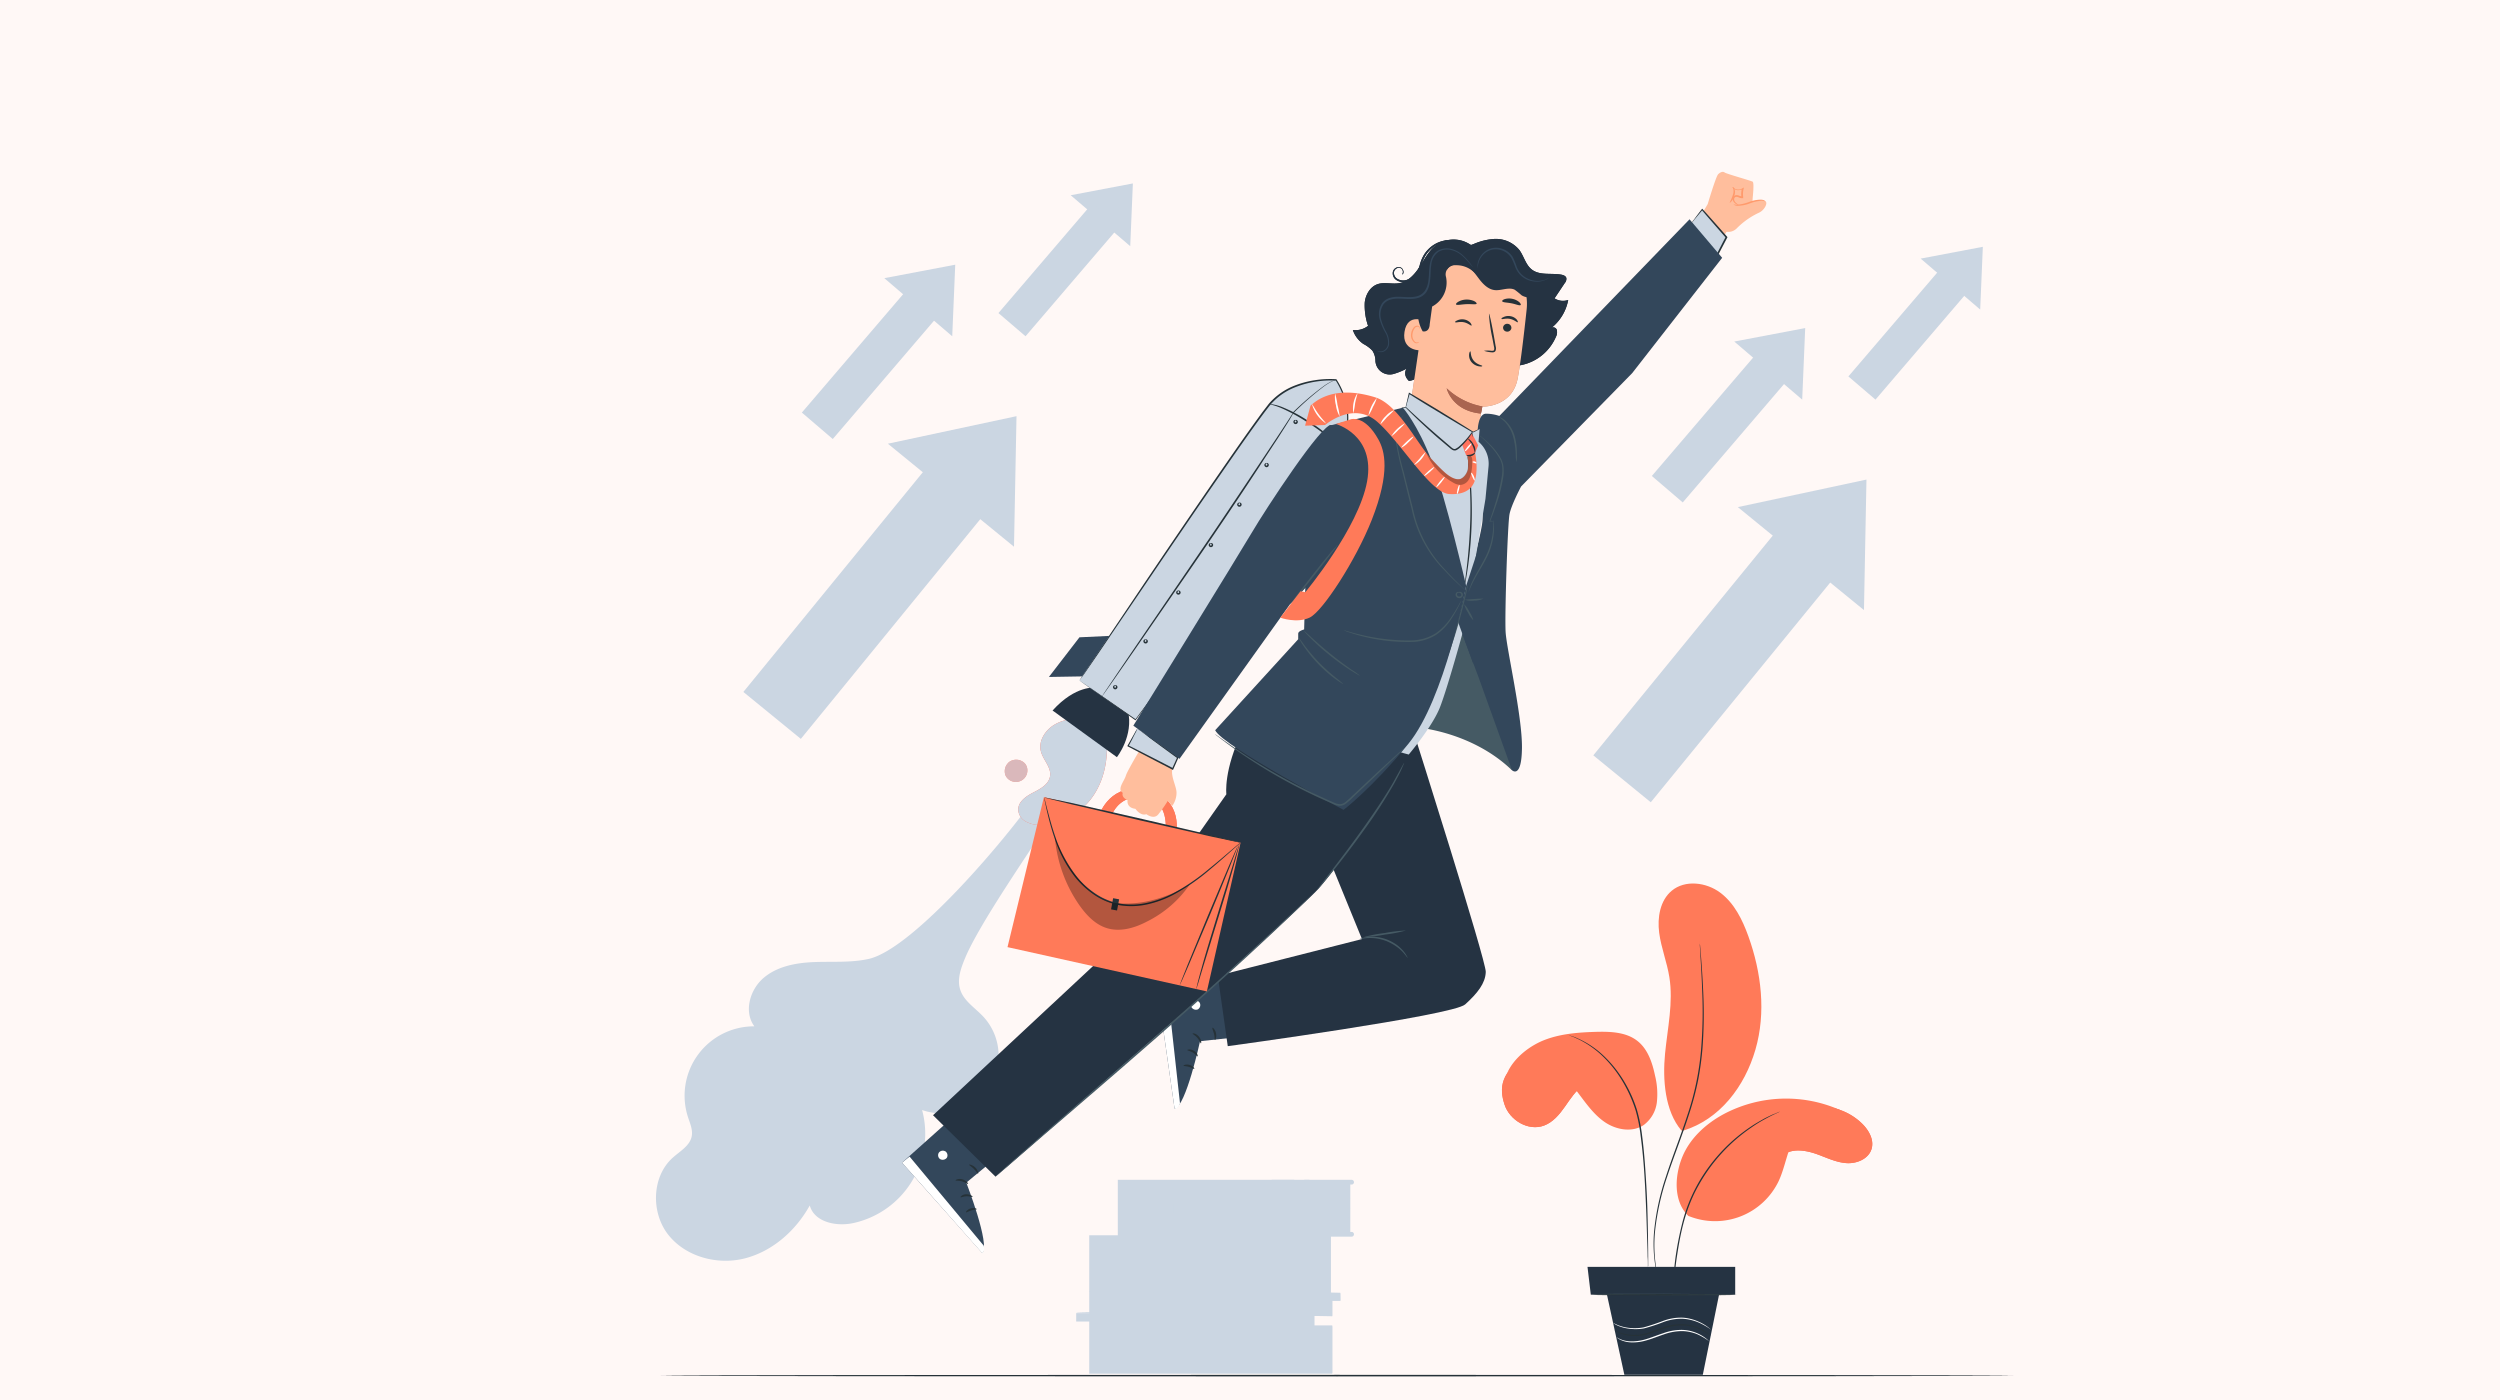 <svg id="Layer_1" data-name="Layer 1" xmlns="http://www.w3.org/2000/svg" viewBox="0 0 750 420"><defs><style>.cls-1{fill:#fff8f6;}.cls-2{fill:#cbd6e2;}.cls-3{fill:#263238;}.cls-4{fill:#ff725e;}.cls-5{fill:#ff7a59;}.cls-6{fill:#253342;}.cls-7{fill:#455a64;}.cls-8{fill:#fff;}.cls-9{fill:#33475b;}.cls-10{opacity:0.7;}.cls-11{fill:#ffbe9d;}.cls-12{fill:#ff9a6c;}.cls-13{fill:#b78876;}.cls-14{fill:#aa6550;}.cls-15{opacity:0.3;}</style></defs><g id="Layer_2" data-name="Layer 2"><rect class="cls-1" x="-9.82" y="-5.5" width="769.64" height="431"/></g><g id="freepik--background-complete--inject-2"><path class="cls-2" d="M288.07,296.91c-1-3.06.17-6.34,1.38-9.3,4.29-10.41,19.47-32.09,25.48-41.61l-4.59-6.65c-7.84,11.41-36.3,45.41-49.83,48.35-5.29,1.15-10.79.71-16.21.92s-11.11,1.24-15.23,4.76-6,10.15-2.76,14.52a20.81,20.81,0,0,0-19.92,27.22c.6,1.84,1.5,3.81,1.13,5.75-.54,2.85-3.48,4.46-5.64,6.39-6.39,5.67-6.65,16.54-1.37,23.2s14.89,9.19,23.15,7,15.12-8.35,19.27-15.82c1.38,5.07,8.12,6.43,13.25,5.24a27.43,27.43,0,0,0,20.72-32.78l-.27-1.09A17.26,17.26,0,0,0,295,305C292.53,302.35,289.15,300.31,288.07,296.91Z"/><polygon class="cls-2" points="576.2 77.58 594.85 74.04 594.06 92.87 576.2 77.58"/><rect class="cls-2" x="551.01" y="94.61" width="43.3" height="10.7" transform="translate(124.41 470.1) rotate(-49.45)"/><polygon class="cls-2" points="520.28 102.46 541.56 98.42 540.66 119.89 520.28 102.46"/><rect class="cls-2" x="491.55" y="121.89" width="49.4" height="12.21" transform="translate(83.37 437.05) rotate(-49.45)"/><polygon class="cls-2" points="521.35 152.13 559.94 143.87 559.19 183.03 521.35 152.13"/><rect class="cls-2" x="470.08" y="187.66" width="89.99" height="22.26" transform="translate(35.29 471.97) rotate(-50.76)"/><path class="cls-2" d="M326.77,370.57v23.37h-3.91v2.53h3.91V412.1h72.91V397.88h-5.39v-3.13h5.39v-4.6h2.41V388h-2.86V370.58Z"/><polygon class="cls-2" points="380.32 370.64 380.32 411.85 399.68 411.85 399.68 397.62 394.29 397.62 394.29 394.78 399.68 394.88 399.68 390.23 402.14 390.24 402.09 387.83 399.23 387.76 399.23 370.57 380.32 370.64"/><path class="cls-2" d="M381.7,396.13c0,.15-13.19.26-29.47.26s-29.47-.11-29.47-.26,13.2-.25,29.47-.25S381.7,396,381.7,396.13Z"/><path class="cls-2" d="M381.7,393.76c0,.15-13.19.26-29.47.26s-29.47-.11-29.47-.26,13.2-.25,29.47-.25S381.7,393.62,381.7,393.76Z"/><path class="cls-2" d="M385.49,387.4c0,.13-13.2.25-29.47.25s-29.47-.12-29.47-.25,13.19-.26,29.47-.26S385.49,387.23,385.49,387.4Z"/><path class="cls-2" d="M385.85,404.78c0,.15-13.19.26-29.46.26s-29.48-.11-29.48-.26,13.19-.26,29.48-.26S385.85,404.64,385.85,404.78Z"/><rect class="cls-2" x="392.37" y="354.92" width="12.72" height="15.12"/><rect class="cls-2" x="335.34" y="353.94" width="57.47" height="17.05"/><path class="cls-2" d="M405.47,355.37h-14.2v-1.43h14.2a.72.72,0,0,1,.72.72h0A.71.71,0,0,1,405.47,355.37Z"/><path class="cls-2" d="M405.47,371h-14.2v-1.43h14.2a.72.72,0,0,1,.72.72h0A.71.71,0,0,1,405.47,371Z"/><rect class="cls-2" x="381.5" y="353.94" width="6.79" height="17.05"/><rect class="cls-2" x="340.81" y="354.13" width="6.79" height="17.05"/><path class="cls-2" d="M405.09,357.42c0,.05-2.76.09-6.15.09s-6.15,0-6.15-.09,2.76-.07,6.15-.07S405.09,357.39,405.09,357.42Z"/><path class="cls-2" d="M405.09,359.69s-2.76.08-6.15.08-6.15,0-6.15-.08,2.76-.07,6.15-.07S405.09,359.66,405.09,359.69Z"/><path class="cls-2" d="M405.09,362.49s-2.76.07-6.15.07-6.15,0-6.15-.07,2.76-.08,6.15-.08S405.09,362.44,405.09,362.49Z"/><path class="cls-2" d="M405.09,365.28s-2.76.07-6.15.07-6.15,0-6.15-.07,2.76-.07,6.15-.07S405.09,365.23,405.09,365.28Z"/><path class="cls-2" d="M405.09,368.1s-2.76.07-6.15.07-6.15,0-6.15-.07,2.76-.08,6.15-.08S405.09,368,405.09,368.1Z"/><rect class="cls-2" x="351.99" y="360.95" width="25.86" height="3.07"/><polygon class="cls-2" points="321.21 58.57 339.86 55.03 339.07 73.86 321.21 58.57"/><rect class="cls-2" x="296.02" y="75.6" width="43.3" height="10.7" transform="translate(49.64 269.7) rotate(-49.45)"/><polygon class="cls-2" points="265.29 83.45 286.57 79.41 285.67 100.88 265.29 83.45"/><rect class="cls-2" x="236.56" y="102.87" width="49.4" height="12.21" transform="translate(8.6 236.64) rotate(-49.45)"/><polygon class="cls-2" points="266.36 133.11 304.95 124.85 304.2 164.02 266.36 133.11"/><rect class="cls-2" x="215.09" y="168.65" width="89.99" height="22.26" transform="translate(-43.67 267.49) rotate(-50.76)"/></g><g id="freepik--Floor--inject-2"><path class="cls-3" d="M604,412.69c0,.14-90.84.24-202.88.24s-202.9-.1-202.9-.24,90.83-.24,202.9-.24S604,412.56,604,412.69Z"/></g><g id="freepik--Plant--inject-2"><path class="cls-4" d="M530.91,352.53c.82-2.84,2.58-5.59,5.29-6.76s6.1-.52,9,.53,5.73,2.45,8.8,2.64,6.53-1.27,7.45-4.2c.87-2.75-.8-5.7-2.88-7.71a18.18,18.18,0,0,0-29.8,7.18"/><path class="cls-5" d="M530.91,352.53c.82-2.84,2.58-5.59,5.29-6.76s6.1-.52,9,.53,5.73,2.45,8.8,2.64,6.53-1.27,7.45-4.2c.87-2.75-.8-5.7-2.88-7.71a18.18,18.18,0,0,0-29.8,7.18"/><path class="cls-5" d="M506.59,364.86c-4.51-4.28-4.28-11.73-2-17.52s7.16-10.24,12.64-13.17A39.94,39.94,0,0,1,552,333a16.56,16.56,0,0,0-13.37,7.85c-2.47,4.1-3,9.08-5,13.41a21.14,21.14,0,0,1-27,10.56"/><path class="cls-5" d="M504.43,339.16c-5-5.89-5.66-15.34-4.92-23s2.52-15.41,1.3-23c-.71-4.51-2.47-8.82-3.06-13.35s.25-9.66,3.76-12.58c4-3.36,10.39-2.57,14.59.59s6.63,8.11,8.41,13.06c3.91,10.86,5.34,22.89,2.12,34s-10.73,21-21.77,24.34"/><path class="cls-3" d="M502,387.44a2.51,2.51,0,0,1,0-.67v-1.95c0-1.69.22-4.13.59-7.13a97.48,97.48,0,0,1,2-10.44,48,48,0,0,1,4.76-12.08,50.75,50.75,0,0,1,7.78-10.41,49.69,49.69,0,0,1,8.17-6.79c1.24-.85,2.44-1.51,3.48-2.11s2-1,2.76-1.39l1.79-.75a3.81,3.81,0,0,1,.64-.24,3.89,3.89,0,0,1-.61.31l-1.76.83c-.74.38-1.66.86-2.71,1.44a37.89,37.89,0,0,0-3.43,2.16,51.14,51.14,0,0,0-15.75,17.15c-4.6,8-5.84,16.45-6.75,22.36-.41,3-.62,5.42-.73,7.1l-.11,1.94C502.06,387.21,502.05,387.44,502,387.44Z"/><path class="cls-4" d="M459,315.94c-9.19,5.56-9.19,10.63-7.65,15.4s7.2,8.11,11.89,6.32c2.66-1,4.59-3.32,6.22-5.64s3.19-4.79,5.51-6.43,5.64-2.3,7.95-.65"/><path class="cls-5" d="M459,315.94c-9.19,5.56-9.19,10.63-7.65,15.4s7.2,8.11,11.89,6.32c2.66-1,4.59-3.32,6.22-5.64s3.19-4.79,5.51-6.43,5.64-2.3,7.95-.65"/><path class="cls-5" d="M452.11,322c2.42-3.34,8.37-4.3,12.14-2.64s6.52,5,9,8.27,4.87,6.77,8.27,9.06,8.19,3.12,11.59.82a10,10,0,0,0,3.95-6.83,22.92,22.92,0,0,0-.55-8c-.81-3.87-2.15-7.91-5.24-10.36-3.45-2.76-8.27-2.88-12.65-2.76-5.05.16-10.18.54-14.92,2.3s-9.58,5.51-11.59,10.17"/><path class="cls-3" d="M494.36,380.05v-.79c0-.57,0-1.33-.08-2.3,0-2-.14-4.89-.24-8.42s-.26-7.79-.51-12.48-.61-9.86-1.33-15.22a47.18,47.18,0,0,0-1.52-7.73,41,41,0,0,0-2.83-6.77,38.49,38.49,0,0,0-3.57-5.6,35.77,35.77,0,0,0-3.89-4.27,28.82,28.82,0,0,0-6.9-4.72c-.45-.2-.85-.4-1.21-.55l-.92-.35-.55-.22-.18-.09a.66.66,0,0,1,.2.06l.56.18.92.31c.37.13.76.32,1.22.53a27.32,27.32,0,0,1,7,4.59,35.7,35.7,0,0,1,4,4.28,38.19,38.19,0,0,1,3.68,5.64,39.24,39.24,0,0,1,2.87,6.82,49.19,49.19,0,0,1,1.56,7.8c.7,5.39,1,10.55,1.28,15.25s.36,8.94.43,12.5.11,6.43.11,8.42v2.89A.82.82,0,0,1,494.36,380.05Z"/><path class="cls-3" d="M497.68,384.23a27.37,27.37,0,0,1-1-4,41.52,41.52,0,0,1-.42-11.13A73.33,73.33,0,0,1,499.77,353c1.89-5.93,4.46-12.28,6.66-19.1a83.18,83.18,0,0,0,3.95-19.75,137.65,137.65,0,0,0,.29-16.5c-.15-4.69-.4-8.5-.56-11.12l-.17-3v-.78a1.31,1.31,0,0,1,0-.28v.27c0,.18,0,.46.08.79.06.72.14,1.73.25,3,.21,2.63.5,6.44.7,11.13a136.24,136.24,0,0,1-.2,16.54,90.71,90.71,0,0,1-1.3,9.7A87.05,87.05,0,0,1,506.81,334c-2.19,6.85-4.77,13.19-6.69,19.1a76.14,76.14,0,0,0-3.58,16.06,42.83,42.83,0,0,0,.3,11.08c.22,1.28.43,2.29.61,3,.07.32.14.57.18.76A1.09,1.09,0,0,1,497.68,384.23Z"/><polygon class="cls-6" points="520.56 388.4 477.24 388.4 476.25 380.06 520.56 380.06 520.56 388.4"/><polygon class="cls-6" points="481.88 387.44 487.31 412.45 510.84 412.45 515.91 387.44 481.88 387.44"/><path class="cls-7" d="M520.55,388.4c0,.11-9.52.17-21.26.14s-21.27-.15-21.27-.26,9.52-.19,21.27-.15S520.55,388.32,520.55,388.4Z"/><path class="cls-3" d="M513.12,400.74a18.1,18.1,0,0,0-3.82-2.19,13.4,13.4,0,0,0-4.64-.92,16.29,16.29,0,0,0-5.69,1.05,59,59,0,0,1-5.62,1.84,13.4,13.4,0,0,1-4.85.14,9.8,9.8,0,0,1-3.12-1,6.06,6.06,0,0,1-.76-.48c-.15-.11-.24-.19-.23-.2s.37.21,1.06.54a10.65,10.65,0,0,0,3.09.84,13.16,13.16,0,0,0,4.72-.23c1.74-.43,3.58-1.21,5.57-1.89a16.2,16.2,0,0,1,5.84-1,13.11,13.11,0,0,1,4.74,1,12.5,12.5,0,0,1,2.83,1.64c.23.18.46.38.68.58S513.13,400.73,513.12,400.74Z"/><path class="cls-8" d="M512.8,402.41a19.71,19.71,0,0,0-3.68-2.16,12.7,12.7,0,0,0-4.47-.92,16.22,16.22,0,0,0-5.52,1c-1.91.64-3.67,1.38-5.41,1.84a13.88,13.88,0,0,1-4.67.53,7.74,7.74,0,0,1-3.05-.82,5,5,0,0,1-.73-.46c-.16-.12-.23-.18-.22-.2s.35.21,1,.51a8.18,8.18,0,0,0,3,.67,14.27,14.27,0,0,0,4.55-.59c1.67-.47,3.44-1.22,5.37-1.84a15.87,15.87,0,0,1,5.66-1,12.23,12.23,0,0,1,7.31,2.67c.22.18.44.37.64.57S512.81,402.4,512.8,402.41Z"/><path class="cls-8" d="M513.55,399.08a20,20,0,0,0-3.91-2.3,14.25,14.25,0,0,0-4.76-1.15,15.42,15.42,0,0,0-5.89,1,54,54,0,0,1-5.81,1.9,15,15,0,0,1-5,0,11.41,11.41,0,0,1-3.22-1,5.35,5.35,0,0,1-.78-.49c-.17-.13-.25-.19-.24-.21s.37.23,1.09.55a12.23,12.23,0,0,0,3.2.92,14.8,14.8,0,0,0,4.88-.09q2.92-.81,5.76-1.91a15.2,15.2,0,0,1,6-1,14,14,0,0,1,4.85,1.26,13.71,13.71,0,0,1,2.89,1.74c.31.24.54.45.7.59Z"/><path class="cls-3" d="M520.94,388.43c0,.11-9.74.21-21.76.21s-21.77-.1-21.77-.21,9.74-.21,21.77-.21S520.94,388.32,520.94,388.43Z"/></g><g id="freepik--Character--inject-2"><path class="cls-4" d="M331.45,217.85l-5.76-2.76c-3.21.31-6.54.66-9.32,2.29s-4.89,4.89-4.11,8c.66,2.61,3.16,4.78,2.76,7.44-.34,2.42-2.83,3.81-5,4.92s-4.6,2.75-4.55,5.21a4.26,4.26,0,0,0,2.13,3.43,8.41,8.41,0,0,0,4,1.1c6.84.37,13.47-3.83,17-9.72S332.78,224.57,331.45,217.85Z"/><path class="cls-2" d="M331.45,217.85l-5.76-2.76c-3.21.31-6.54.66-9.32,2.29s-4.89,4.89-4.11,8c.66,2.61,3.16,4.78,2.76,7.44-.34,2.42-2.83,3.81-5,4.92s-4.6,2.75-4.55,5.21a4.26,4.26,0,0,0,2.13,3.43,8.41,8.41,0,0,0,4,1.1c6.84.37,13.47-3.83,17-9.72S332.78,224.57,331.45,217.85Z"/><path class="cls-6" d="M315.77,213.15l19.3,14s5.12-6.43,3.3-14l-9.74-6.85S322.72,205.46,315.77,213.15Z"/><path class="cls-2" d="M323.81,204.15l16.84,11.76L402.91,132s4.25-7.92-2.1-18c0,0-12.86-1.17-20,7.29S323.81,204.15,323.81,204.15Z"/><path class="cls-3" d="M323.82,204.15a5.94,5.94,0,0,1,.32-.53l1-1.53,3.9-5.87,14.53-21.63c6.17-9.14,13.56-20.05,21.91-32.16,4.19-6.05,8.58-12.42,13.35-18.92l1.84-2.4a19.7,19.7,0,0,1,7.57-5.37,27.73,27.73,0,0,1,6.12-1.66,29.49,29.49,0,0,1,6.43-.32h.11l.07.1a22.38,22.38,0,0,1,3.47,10.1,16.77,16.77,0,0,1-1.37,8.21h0L340.73,216l-.08.1-.1-.07-12.37-8.78-3.24-2.3-.82-.59-.25-.19.29.19.85.58,3.29,2.26,12.47,8.63h-.17l62.16-83.95h0a16.28,16.28,0,0,0,1.31-7.94,21.91,21.91,0,0,0-3.4-9.87l.19.11a29.17,29.17,0,0,0-12.33,2,19.07,19.07,0,0,0-5.25,3.11,20.58,20.58,0,0,0-2.16,2.12c-.61.79-1.24,1.58-1.84,2.38-4.76,6.43-9.19,12.86-13.36,18.88-8.38,12.1-15.79,23-22,32.16l-14.65,21.54-4,5.81-1.11,1.5Z"/><polygon class="cls-9" points="324.64 202.92 314.67 203.09 323.84 191.19 332.82 190.77 324.64 202.92"/><path class="cls-3" d="M400.78,114l-.27.09a3.19,3.19,0,0,0-.78.29,16.29,16.29,0,0,0-2.76,1.71,88.83,88.83,0,0,0-9,7.9v-.12a3.25,3.25,0,0,1-.23.54l-.26.46-.53.91-1.15,1.84-2.49,3.91c-1.77,2.69-3.68,5.58-5.64,8.64-4,6.11-8.51,12.87-13.28,19.89-4.6,6.81-9.06,13.23-13.09,19.09L340.57,194.7l-7.28,10.46-2,2.83-.53.73a1.59,1.59,0,0,1-.2.24.92.92,0,0,1,.16-.27l.49-.76,1.93-2.88c1.7-2.51,4.13-6.11,7.15-10.54,6.07-8.92,14.45-21.14,23.7-34.73,4.76-7.05,9.26-13.78,13.31-19.86s7.75-11.57,10.6-16.06l-.05-.12a85.86,85.86,0,0,1,9.11-7.81,15.34,15.34,0,0,1,2.76-1.64,2.84,2.84,0,0,1,.81-.26Z"/><path class="cls-3" d="M371.71,150.87c0-.06.19-.23.51,0a.59.59,0,0,1,.26.6.67.67,0,0,1-.77.55.68.68,0,0,1-.5-.4.58.58,0,0,1,.09-.63c.26-.28.51-.19.49-.12s-.14.13-.21.3a.3.3,0,0,0,0,.26.24.24,0,0,0,.34.08.19.19,0,0,0,.11-.14.24.24,0,0,0,0-.23C371.9,150.94,371.73,150.93,371.71,150.87Z"/><path class="cls-3" d="M363.17,163s.18-.22.51,0a.6.6,0,0,1,.26.6.67.67,0,0,1-.78.54.69.69,0,0,1-.5-.39.62.62,0,0,1,.1-.64c.25-.27.51-.17.5-.12s-.16.13-.22.32a.26.26,0,0,0,0,.24.24.24,0,0,0,.45-.05.26.26,0,0,0-.05-.24C363.35,163,363.18,163,363.17,163Z"/><path class="cls-3" d="M353.41,177.25c0-.05.18-.22.5,0a.6.6,0,0,1,.27.6.67.67,0,0,1-.78.54.68.68,0,0,1-.5-.4.63.63,0,0,1,.09-.63c.26-.28.52-.17.5-.12s-.15.13-.21.31a.23.23,0,0,0,0,.25.3.3,0,0,0,.25.13.28.28,0,0,0,.2-.18.25.25,0,0,0,0-.24C353.59,177.33,353.43,177.31,353.41,177.25Z"/><path class="cls-3" d="M343.58,191.89s.18-.22.5,0a.58.58,0,0,1,.27.59.67.67,0,0,1-1.28.16.62.62,0,0,1,.09-.64c.26-.28.52-.18.5-.12a1.1,1.1,0,0,0-.21.31.23.23,0,0,0,0,.25.3.3,0,0,0,.25.13.29.29,0,0,0,.2-.19.26.26,0,0,0,0-.24C343.81,192,343.59,192,343.58,191.89Z"/><path class="cls-3" d="M334.46,205.64s.18-.22.51,0a.6.6,0,0,1,.26.6.7.7,0,0,1-.58.56.68.68,0,0,1-.69-.41.58.58,0,0,1,.09-.64c.25-.27.51-.17.49-.12s-.14.13-.21.32a.25.25,0,0,0,0,.24.27.27,0,0,0,.25.13.28.28,0,0,0,.2-.18.25.25,0,0,0,0-.24C334.62,205.73,334.48,205.71,334.46,205.64Z"/><path class="cls-3" d="M379.86,139c0-.06.19-.23.52,0a.57.57,0,0,1,.25.6.68.68,0,0,1-.57.56.71.71,0,0,1-.7-.41.56.56,0,0,1,.1-.63c.25-.28.51-.18.49-.12s-.15.13-.22.3a.39.39,0,0,0,0,.26.28.28,0,0,0,.25.12.29.29,0,0,0,.2-.17.21.21,0,0,0,0-.24C380.05,139,379.88,139,379.86,139Z"/><path class="cls-3" d="M388.57,126.06s.19-.22.51,0a.59.59,0,0,1,.26.6.66.66,0,0,1-1.27.15.6.6,0,0,1,.09-.64c.26-.28.51-.18.5-.12a1.31,1.31,0,0,0-.22.31.28.28,0,0,0,0,.25.31.31,0,0,0,.24.13.28.28,0,0,0,.21-.18.25.25,0,0,0,0-.24C388.75,126.14,388.59,126.12,388.57,126.06Z"/><path class="cls-4" d="M307.62,229.21a3.59,3.59,0,0,0-5.07-.46.27.27,0,0,0-.08.07l.12-.07a3.51,3.51,0,0,0-.88,4A3.46,3.46,0,0,0,308,229.9,3.69,3.69,0,0,0,307.62,229.21Z"/><g class="cls-10"><path class="cls-2" d="M307.62,229.21a3.59,3.59,0,0,0-5.07-.46.27.27,0,0,0-.08.07l.12-.07a3.51,3.51,0,0,0-.88,4A3.46,3.46,0,0,0,308,229.9,3.69,3.69,0,0,0,307.62,229.21Z"/></g><path class="cls-3" d="M401.47,133.83c-.06,0-.91-1-2.65-2.39a69.11,69.11,0,0,0-7-5,53.72,53.72,0,0,0-7.58-4.08c-.51-.21-1-.38-1.38-.53l-1.08-.32a3.69,3.69,0,0,1-.92-.2,4,4,0,0,1,1,0l1.11.24c.42.14.92.28,1.43.47a44.64,44.64,0,0,1,7.7,4,52.46,52.46,0,0,1,7,5.18A21.3,21.3,0,0,1,400.9,133,3.09,3.09,0,0,1,401.47,133.83Z"/><path class="cls-9" d="M376.1,292.44l-28.85,4.26,5.13,35.92c3.4-.7,7.63-20.26,7.63-20.26l18.6-2Z"/><path class="cls-8" d="M360,301a1.48,1.48,0,0,0-1.84-.77,1.41,1.41,0,0,0-.78,1.79,1.55,1.55,0,0,0,1.93.81,1.48,1.48,0,0,0,.6-2"/><path class="cls-8" d="M347.25,296.7l2.92-.31L354,331s-.47,1.7-1.62,1.67Z"/><path class="cls-3" d="M360.28,313c-.17,0-.38-.86-1.06-1.64s-1.49-1.13-1.45-1.3,1.1-.06,1.91.92S360.45,313,360.28,313Z"/><path class="cls-3" d="M359.26,316.91c-.16.06-.57-.65-1.4-1.15s-1.63-.54-1.65-.73.92-.42,2,.21S359.43,316.88,359.26,316.91Z"/><path class="cls-3" d="M355.05,319.69c-.05-.15.78-.52,1.84-.21s1.53,1.08,1.39,1.18-.72-.34-1.56-.59S355.1,319.86,355.05,319.69Z"/><path class="cls-3" d="M364.47,312c-.17,0,0-.92-.26-1.83s-.62-1.71-.48-1.84.86.54,1.09,1.7S364.62,312.05,364.47,312Z"/><path class="cls-3" d="M368.62,310.53a3.32,3.32,0,0,1-.25-1.84,8.17,8.17,0,0,1,.31-2,8,8,0,0,1,.4-1.1,2.27,2.27,0,0,1,.34-.61.77.77,0,0,1,.92-.21.91.91,0,0,1,.51.71,2.58,2.58,0,0,1,0,.68,6.63,6.63,0,0,1-1.09,3c-.65.92-1.26,1.32-1.3,1.27s.42-.56.92-1.5a7.75,7.75,0,0,0,.67-1.73,5.65,5.65,0,0,0,.17-1.08c0-.4,0-.72-.18-.79s-.09,0-.19.06a1.66,1.66,0,0,0-.25.45,7.62,7.62,0,0,0-.41,1,9.62,9.62,0,0,0-.42,1.84A12.93,12.93,0,0,1,368.62,310.53Z"/><path class="cls-3" d="M368.32,310.34a3,3,0,0,1,1.67-.72,6.16,6.16,0,0,1,2,0,5.15,5.15,0,0,1,1.15.31,1.47,1.47,0,0,1,1.08,1,.83.83,0,0,1-.4.82,2,2,0,0,1-.63.28,3.81,3.81,0,0,1-1.21.17,4.23,4.23,0,0,1-2-.49c-1-.57-1.34-1.28-1.29-1.3a8.38,8.38,0,0,0,1.48.92,4,4,0,0,0,1.77.32,4.11,4.11,0,0,0,1-.17c.37-.11.66-.31.6-.44a1.32,1.32,0,0,0-.68-.55,5.93,5.93,0,0,0-1-.3,6.24,6.24,0,0,0-1.83-.09C369,310.16,368.37,310.43,368.32,310.34Z"/><path class="cls-9" d="M292.35,329.36,270.61,348.8l24.09,27.13c2.45-2.45-4.81-21.14-4.81-21.14l14.41-11.94Z"/><path class="cls-8" d="M283.61,345.42a1.48,1.48,0,0,0-1.94.36,1.43,1.43,0,0,0,.33,1.93,1.57,1.57,0,0,0,2.06-.39,1.48,1.48,0,0,0-.57-2"/><path class="cls-8" d="M270.61,348.8l2.26-1.83,22.24,26.71s.54,1.67-.44,2.29Z"/><path class="cls-3" d="M290.42,355.17c-.14.11-.78-.49-1.84-.77s-1.84-.12-1.92-.29.92-.66,2.1-.3S290.57,355.09,290.42,355.17Z"/><path class="cls-3" d="M291.77,359.06c-.1.15-.84-.23-1.84-.18s-1.66.44-1.77.31.56-.92,1.75-.92S291.89,358.91,291.77,359.06Z"/><path class="cls-3" d="M289.8,363.7c-.13-.09.36-.87,1.39-1.17s1.84.06,1.84.21-.78.12-1.63.38S289.93,363.82,289.8,363.7Z"/><path class="cls-3" d="M293.41,352.09c-.18.06-.54-.71-1.25-1.42s-1.47-1.08-1.42-1.25,1,0,1.84.82S293.56,352.07,293.41,352.09Z"/><path class="cls-3" d="M296,348.58c0,.06-.6-.39-1.2-1.36a8.21,8.21,0,0,1-1.1-3,1.94,1.94,0,0,1-.05-.68.77.77,0,0,1,.65-.69.94.94,0,0,1,.82.31,2.18,2.18,0,0,1,.38.57,6.24,6.24,0,0,1,.46,1.1,6.35,6.35,0,0,1,.29,2,3,3,0,0,1-.39,1.77,9.2,9.2,0,0,1,0-1.77,7.68,7.68,0,0,0-.4-1.83,6,6,0,0,0-.45-1c-.18-.35-.39-.6-.59-.57s-.1,0-.12.17a1.1,1.1,0,0,0,0,.51,7.65,7.65,0,0,0,.22,1.08,9.12,9.12,0,0,0,.67,1.76A16,16,0,0,1,296,348.58Z"/><path class="cls-3" d="M295.7,348.58a3.11,3.11,0,0,1,1-1.52,5.83,5.83,0,0,1,1.65-1.13,6.32,6.32,0,0,1,1.13-.4,1.54,1.54,0,0,1,1.46.26.84.84,0,0,1,.12.92,2.72,2.72,0,0,1-.37.58,4,4,0,0,1-.92.82,4.2,4.2,0,0,1-1.91.69c-1.16.1-1.84-.31-1.78-.36a14.3,14.3,0,0,0,1.73-.07,3.9,3.9,0,0,0,1.65-.7,3.71,3.71,0,0,0,.76-.72c.26-.31.4-.62.27-.7a1,1,0,0,0-.86-.07,5.2,5.2,0,0,0-1,.31,6.16,6.16,0,0,0-1.59.92C296.16,348.06,295.79,348.64,295.7,348.58Z"/><path class="cls-6" d="M386.16,205.59c-.72.28-7.45,1.5-13.32,13.48s-4.93,19.21-4.93,19.21l-29,41.29-59,55L298.65,353l61.42-53.69s32.16-28.91,35.54-32.76c6.59-7.43,28.77-39.28,28.77-39.28Z"/><path class="cls-6" d="M396.74,252.72l11.85,29-43.26,11,3,21.13s67.53-9.19,71.21-12.52,6.1-6.35,6.19-9.76-21.43-71.28-21.43-71.28l-24.36,18.95Z"/><path class="cls-7" d="M421.24,228.9a1.46,1.46,0,0,1-.16.44c-.14.34-.33.74-.54,1.24-.46,1.09-1.26,2.59-2.26,4.44a151.32,151.32,0,0,1-8.91,13.78c-3.72,5.22-7.28,9.81-9.92,13.07-1.31,1.63-2.4,2.95-3.17,3.84l-.92,1a2.13,2.13,0,0,1-.34.33,2.7,2.7,0,0,1,.27-.39l.82-1.08,3-3.92c2.56-3.32,6.08-7.93,9.79-13.14s6.91-10.05,9-13.67c1-1.83,1.84-3.29,2.39-4.35l.65-1.16C421.14,229,421.22,228.89,421.24,228.9Z"/><path class="cls-7" d="M422.29,287.34c-.08.05-.55-.76-1.56-1.84a12.93,12.93,0,0,0-2-1.67,15.31,15.31,0,0,0-2.76-1.49,15.13,15.13,0,0,0-3-.8,13.8,13.8,0,0,0-2.57-.12c-1.47.09-2.37.36-2.38.28s.2-.12.6-.25a7.46,7.46,0,0,1,1.75-.36,11.74,11.74,0,0,1,2.65,0,13.57,13.57,0,0,1,3.16.8,13.86,13.86,0,0,1,2.85,1.57A12.14,12.14,0,0,1,421,285.3a7.78,7.78,0,0,1,1,1.45A2.25,2.25,0,0,1,422.29,287.34Z"/><path class="cls-7" d="M421.79,279.15a40.86,40.86,0,0,1-6.29,1.22,44.12,44.12,0,0,1-6.37.76,40.86,40.86,0,0,1,6.29-1.22A44,44,0,0,1,421.79,279.15Z"/><path class="cls-7" d="M395.06,267a2.62,2.62,0,0,1-.22.25l-.69.69-2.69,2.64c-2.34,2.29-5.75,5.56-10,9.55-8.52,8-20.47,18.87-33.89,30.62S321.89,333,313,340.64l-10.49,9.08-2.84,2.41-.75.62-.27.21a1.53,1.53,0,0,1,.23-.24l.73-.66,2.75-2.51,10.4-9.14,34.44-30c13.41-11.74,25.4-22.55,34-30.5,4.28-4,7.74-7.19,10.11-9.43l2.76-2.58.72-.66C395,267.12,395.05,267,395.06,267Z"/><path class="cls-11" d="M507.48,69.47l4.84-8.27s2.45-8.27,3.13-8.93,1.44-.92,1.95-.52,7.88,2.44,8.4,2.76,0,4.9,0,4.9l-.06,1.11s2.86-.92,4,0c.54.45-.34,2.53-2.11,3.32a23.06,23.06,0,0,0-6.67,4.73,3.56,3.56,0,0,1-2.28,1c-.48,0-.87,0-.72-.11.55-.44-4.59,6.43-4.59,6.43Z"/><path class="cls-12" d="M529.69,60.52a3,3,0,0,0-1.36-.28A12.37,12.37,0,0,0,525,61a10.47,10.47,0,0,1-3.49.73,2.38,2.38,0,0,1-1.45-.35c0-.07.56.08,1.44,0a13.22,13.22,0,0,0,3.33-.83,9.79,9.79,0,0,1,3.51-.65,2.29,2.29,0,0,1,1.08.31C529.65,60.36,529.71,60.51,529.69,60.52Z"/><path class="cls-12" d="M519.85,56.1a2.15,2.15,0,0,0,2.93.35l.41-.21-.11.45a6.46,6.46,0,0,0-.13,2.36v.42h-.25a2.84,2.84,0,0,1-1.21-.3,1.16,1.16,0,0,0-.86-.07.76.76,0,0,0-.39.61,1.29,1.29,0,0,0,.17.69,3,3,0,0,0,.82.8c.23.17.36.27.34.3s-.17,0-.44-.14a2.51,2.51,0,0,1-1-.78,1.44,1.44,0,0,1-.29-.92,1.15,1.15,0,0,1,.58-1,1.5,1.5,0,0,1,1.21,0,2.78,2.78,0,0,0,1,.25l-.22.27V59a6.18,6.18,0,0,1,.2-2.53l.29.26a4.21,4.21,0,0,1-1.4.33,2.11,2.11,0,0,1-1.12-.29C519.88,56.53,519.82,56.1,519.85,56.1Z"/><path class="cls-12" d="M518.93,60.88c-.12-.08.53-1.06.92-2.41a3.19,3.19,0,0,0,.16-1.7c-.1-.42-.32-.62-.29-.67s.38.07.61.56a2.81,2.81,0,0,1,0,1.94A3.84,3.84,0,0,1,518.93,60.88Z"/><path class="cls-3" d="M440,74.31a18.38,18.38,0,0,1,8.21-2.62,9.12,9.12,0,0,1,7.64,3.37c1.32,1.84,1.84,4.27,3.55,5.69,2.39,2,5.93,1.1,9,1.65.62.12,1.33.38,1.5,1a1.89,1.89,0,0,1-.47,1.51l-3.07,4.6a4.71,4.71,0,0,0,4.1.48,14,14,0,0,1-4.9,8.27,1.19,1.19,0,0,1,1.51.76l0,.11a3,3,0,0,1-.31,1.95,14.44,14.44,0,0,1-20.8,6.61"/><path class="cls-3" d="M441.78,73.9a9,9,0,0,0-10.88-.4c-2.18,1.61-3.47,4.13-4.95,6.43s-3.44,4.52-6.11,5c-2.16.41-4.47-.39-6.55.32-2.25.76-3.62,3.17-3.87,5.51a19,19,0,0,0,1,7A6.14,6.14,0,0,1,405.86,99a8.16,8.16,0,0,0,3.15,4.18,10.31,10.31,0,0,1,2.7,2,5.71,5.71,0,0,1,.92,3.16,4.3,4.3,0,0,0,4.57,4,4.21,4.21,0,0,0,.94-.17,20.28,20.28,0,0,0,3.83-1.57s-1.3,1.77.72,3.68a5.18,5.18,0,0,0,3.92-2.62"/><path class="cls-13" d="M458,92.8A16.42,16.42,0,0,0,444.71,75l-.84-.17c-9.1-1.16-15.17,5.91-16.09,15l-6.11,41.82,20.64,3.83L444.64,122s8.91.28,10.64-8.35C456.12,109.43,457.15,100.71,458,92.8Z"/><path class="cls-3" d="M453.41,98.48a1.24,1.24,0,0,1-1.43,1,1.19,1.19,0,0,1-1.05-1.33v0a1.26,1.26,0,0,1,1.42-1,1.21,1.21,0,0,1,1.06,1.34Z"/><path class="cls-3" d="M455.33,96.67c-.18.14-1-.73-2.32-1s-2.43.24-2.54,0,.16-.34.63-.57a3.46,3.46,0,0,1,2.08-.24,3.29,3.29,0,0,1,1.84,1C455.34,96.31,455.42,96.62,455.33,96.67Z"/><path class="cls-3" d="M441.45,97.67c-.19.12-1-.74-2.32-1s-2.43.23-2.55,0,.16-.35.65-.58a3.5,3.5,0,0,1,2.07-.24,3.34,3.34,0,0,1,1.83,1C441.45,97.29,441.54,97.6,441.45,97.67Z"/><path class="cls-3" d="M445.19,105.24a8.33,8.33,0,0,1,2.23,0c.35,0,.68,0,.78-.2a1.68,1.68,0,0,0,0-1c-.17-.92-.34-1.84-.52-2.76a45,45,0,0,1-1-7.19c.17,0,.86,3.15,1.55,7.09l.48,2.76a1.93,1.93,0,0,1-.08,1.36.89.89,0,0,1-.64.39,2,2,0,0,1-.6,0A9.25,9.25,0,0,1,445.19,105.24Z"/><path class="cls-3" d="M441.1,105.42c.22,0-.05,1.47,1,2.76s2.61,1.39,2.58,1.6-.39.21-1.05.11a3.76,3.76,0,0,1-2.17-1.25,3.19,3.19,0,0,1-.73-2.27C440.77,105.72,441,105.39,441.1,105.42Z"/><path class="cls-3" d="M443,91.1c-.16.35-1.5.08-3.09.15s-2.91.41-3.09.07c-.09-.17.16-.5.7-.81a5.07,5.07,0,0,1,2.34-.64,5.44,5.44,0,0,1,2.38.46C442.79,90.6,443,90.92,443,91.1Z"/><path class="cls-3" d="M456.18,91.52c-.35.25-1.41-.27-2.75-.53s-2.54-.23-2.76-.59c-.09-.18.14-.45.69-.65a4.61,4.61,0,0,1,2.33-.1,4.56,4.56,0,0,1,2.1,1C456.23,91.09,456.33,91.43,456.18,91.52Z"/><path class="cls-13" d="M427.88,96.48c-.14-.09-5.61-2.88-6.53,3.07s5.24,5.65,5.27,5.51S427.88,96.48,427.88,96.48Z"/><path class="cls-14" d="M425.68,102.59a1.76,1.76,0,0,1-.31.11,1,1,0,0,1-.78-.1,2.62,2.62,0,0,1-.82-2.49,3.34,3.34,0,0,1,.52-1.43,1.2,1.2,0,0,1,.92-.68.55.55,0,0,1,.57.37.59.59,0,0,1,0,.32s.14-.09.13-.34a.64.64,0,0,0-.18-.41.76.76,0,0,0-.55-.24,1.49,1.49,0,0,0-1.22.76,3.43,3.43,0,0,0-.62,1.59,2.78,2.78,0,0,0,1.12,2.82,1.17,1.17,0,0,0,1,0C425.64,102.74,425.7,102.61,425.68,102.59Z"/><path class="cls-3" d="M436.66,79.57h0a7.64,7.64,0,0,1,5,1.63l.91.73,15.15,4.59c3.94-1.24,2.12-5-1-6.63-3.61-1.93-7.47-5.42-11.48-6.23s-11.38.4-15,4.39a14,14,0,0,0-2.87,4.59,51.87,51.87,0,0,0-1.89,12.87,10.94,10.94,0,0,0,1.32,3.89h0c1.36.25,2.07-.74,2.11-2.12l.73-5.32a8.13,8.13,0,0,0,4.17-8.85h0a2.75,2.75,0,0,1,1.85-3.43A2.84,2.84,0,0,1,436.66,79.57Z"/><path class="cls-3" d="M434,81.15c.67-1.83,4-2.51,5.7-1.62s2.87,2.63,4.05,4.18,2.71,3.1,4.66,3.32,4.22-1,6-.11c.73.53,1.43,1.1,2.1,1.69a4.58,4.58,0,0,0,4,.3,13.61,13.61,0,0,0,3.56-2.11c-3.84-.59-7.11-3-10.18-5.39s-6.23-4.89-10-5.72-8.4.57-9.88,4.15"/><path class="cls-7" d="M413.15,105.21a2.41,2.41,0,0,0,.55.18,2.14,2.14,0,0,0,1.54-.29,2.58,2.58,0,0,0,1.18-2.11,6.11,6.11,0,0,0-.84-3.26,16.88,16.88,0,0,1-1.67-3.91,5.92,5.92,0,0,1,.72-4.83,4.43,4.43,0,0,1,2.2-1.58,8,8,0,0,1,2.76-.37c1.83,0,3.81.34,5.64-.2a4.1,4.1,0,0,0,2.2-1.57,6.44,6.44,0,0,0,1-2.53c.34-1.79.2-3.6.5-5.32a8.36,8.36,0,0,1,.77-2.44,4.51,4.51,0,0,1,1.66-1.78,5.5,5.5,0,0,1,4.22-.47,7.84,7.84,0,0,1,3.1,1.69,15.72,15.72,0,0,1,1.84,1.9c.46.56.79,1,1,1.33a3.08,3.08,0,0,1,.32.48,2,2,0,0,1-.39-.42l-1.09-1.26a15.23,15.23,0,0,0-1.84-1.84,7.91,7.91,0,0,0-3-1.56,5.2,5.2,0,0,0-3.94.47,5.39,5.39,0,0,0-2.2,4c-.28,1.66-.12,3.48-.48,5.35a6.92,6.92,0,0,1-1,2.76,4.63,4.63,0,0,1-2.46,1.75c-2,.58-4,.21-5.8.21a8.31,8.31,0,0,0-2.62.33,4,4,0,0,0-2,1.42,5.55,5.55,0,0,0-.7,4.47,17.15,17.15,0,0,0,1.59,3.86,6.51,6.51,0,0,1,.81,3.43,2.8,2.8,0,0,1-1.36,2.25,2.19,2.19,0,0,1-1.66.22A1.35,1.35,0,0,1,413.15,105.21Z"/><path class="cls-7" d="M464.59,83.37a1,1,0,0,1-.23.19,3.76,3.76,0,0,1-.76.42,6.35,6.35,0,0,1-3.16.49,6.94,6.94,0,0,1-4.31-1.94,6.87,6.87,0,0,1-1.54-2.39,20.71,20.71,0,0,0-1.16-2.7,5.48,5.48,0,0,0-4.6-2.64,5.14,5.14,0,0,0-4,1.75,5.89,5.89,0,0,0-1.39,2.76c-.14.72-.11,1.14-.16,1.14s0-.1,0-.3a3.54,3.54,0,0,1,0-.92,5.77,5.77,0,0,1,1.31-2.91,5.46,5.46,0,0,1,4.27-2,5.94,5.94,0,0,1,5,2.85A21,21,0,0,1,455,80a6.6,6.6,0,0,0,1.42,2.26,7,7,0,0,0,7.16,1.63C464.22,83.57,464.56,83.32,464.59,83.37Z"/><path class="cls-3" d="M420.62,82.33a1.25,1.25,0,0,0,.16-.31,1.22,1.22,0,0,0,0-.92,1.17,1.17,0,0,0-1.13-.78,1.62,1.62,0,0,0-1.42,1.15,2.05,2.05,0,0,0,.81,2.08,3.39,3.39,0,0,0,2.68.49,4.91,4.91,0,0,0,2.69-1.51,7.5,7.5,0,0,0,1.51-3,11.63,11.63,0,0,1,1.39-3.29,9.67,9.67,0,0,1,2.3-2.43,9.12,9.12,0,0,1,9-1.07,7.9,7.9,0,0,1,.91.48c.2.12.3.19.29.21s-.45-.21-1.27-.52a9.93,9.93,0,0,0-3.63-.56,8.87,8.87,0,0,0-5,1.84,9.12,9.12,0,0,0-2.17,2.34,11.74,11.74,0,0,0-1.34,3.18,8,8,0,0,1-1.61,3.21,5.44,5.44,0,0,1-3,1.62,3.77,3.77,0,0,1-3-.61,2.41,2.41,0,0,1-.91-2.49,1.89,1.89,0,0,1,1.73-1.32,1.34,1.34,0,0,1,.92.33,1.56,1.56,0,0,1,.42.65,1.32,1.32,0,0,1,0,1C420.74,82.33,420.63,82.38,420.62,82.33Z"/><path class="cls-6" d="M440,74.31a18.38,18.38,0,0,1,8.21-2.62,9.12,9.12,0,0,1,7.64,3.37c1.32,1.84,1.84,4.27,3.55,5.69,2.39,2,5.93,1.1,9,1.65.62.12,1.33.38,1.5,1a1.89,1.89,0,0,1-.47,1.51l-3.07,4.6a4.71,4.71,0,0,0,4.1.48,14,14,0,0,1-4.9,8.27,1.19,1.19,0,0,1,1.51.76l0,.11a3,3,0,0,1-.31,1.95,14.44,14.44,0,0,1-20.8,6.61"/><path class="cls-6" d="M441.78,73.9a9,9,0,0,0-10.88-.4c-2.18,1.61-3.47,4.13-4.95,6.43s-3.44,4.52-6.11,5c-2.16.41-4.47-.39-6.55.32-2.25.76-3.62,3.17-3.87,5.51a19,19,0,0,0,1,7A6.14,6.14,0,0,1,405.86,99a8.16,8.16,0,0,0,3.15,4.18,10.31,10.31,0,0,1,2.7,2,5.71,5.71,0,0,1,.92,3.16,4.3,4.3,0,0,0,4.57,4,4.21,4.21,0,0,0,.94-.17,20.28,20.28,0,0,0,3.83-1.57s-1.3,1.77.72,3.68a5.18,5.18,0,0,0,3.92-2.62"/><path class="cls-11" d="M458,92.8A16.42,16.42,0,0,0,444.71,75l-.84-.17c-9.1-1.16-15.17,5.91-16.09,15l-6.11,41.82,20.64,3.83L444.64,122s8.91.28,10.64-8.35C456.12,109.43,457.15,100.71,458,92.8Z"/><path class="cls-14" d="M444.72,121.94A21.32,21.32,0,0,1,434,116.49s1.5,6.73,10.28,7.58Z"/><path class="cls-3" d="M453.41,98.48a1.24,1.24,0,0,1-1.43,1,1.19,1.19,0,0,1-1.05-1.33v0a1.26,1.26,0,0,1,1.42-1,1.21,1.21,0,0,1,1.06,1.34Z"/><path class="cls-3" d="M455.33,96.67c-.18.14-1-.73-2.32-1s-2.43.24-2.54,0,.16-.34.63-.57a3.46,3.46,0,0,1,2.08-.24,3.29,3.29,0,0,1,1.84,1C455.34,96.31,455.42,96.62,455.33,96.67Z"/><path class="cls-3" d="M441.45,97.67c-.19.12-1-.74-2.32-1s-2.43.23-2.55,0,.16-.35.65-.58a3.5,3.5,0,0,1,2.07-.24,3.34,3.34,0,0,1,1.83,1C441.45,97.29,441.54,97.6,441.45,97.67Z"/><path class="cls-3" d="M445.19,105.24a8.33,8.33,0,0,1,2.23,0c.35,0,.68,0,.78-.2a1.68,1.68,0,0,0,0-1c-.17-.92-.34-1.84-.52-2.76a45,45,0,0,1-1-7.19c.17,0,.86,3.15,1.55,7.09l.48,2.76a1.93,1.93,0,0,1-.08,1.36.89.89,0,0,1-.64.39,2,2,0,0,1-.6,0A9.25,9.25,0,0,1,445.19,105.24Z"/><path class="cls-3" d="M441.1,105.42c.22,0-.05,1.47,1,2.76s2.61,1.39,2.58,1.6-.39.21-1.05.11a3.76,3.76,0,0,1-2.17-1.25,3.19,3.19,0,0,1-.73-2.27C440.77,105.72,441,105.39,441.1,105.42Z"/><path class="cls-3" d="M443,91.1c-.16.35-1.5.08-3.09.15s-2.91.41-3.09.07c-.09-.17.16-.5.7-.81a5.07,5.07,0,0,1,2.34-.64,5.44,5.44,0,0,1,2.38.46C442.79,90.6,443,90.92,443,91.1Z"/><path class="cls-3" d="M456.18,91.52c-.35.25-1.41-.27-2.75-.53s-2.54-.23-2.76-.59c-.09-.18.14-.45.69-.65a4.61,4.61,0,0,1,2.33-.1,4.56,4.56,0,0,1,2.1,1C456.23,91.09,456.33,91.43,456.18,91.52Z"/><path class="cls-11" d="M427.88,96.48c-.14-.09-5.61-2.88-6.53,3.07s5.24,5.65,5.27,5.51S427.88,96.48,427.88,96.48Z"/><path class="cls-12" d="M425.68,102.59a1.76,1.76,0,0,1-.31.11,1,1,0,0,1-.78-.1,2.62,2.62,0,0,1-.82-2.49,3.34,3.34,0,0,1,.52-1.43,1.2,1.2,0,0,1,.92-.68.55.55,0,0,1,.57.37.59.59,0,0,1,0,.32s.14-.09.13-.34a.64.64,0,0,0-.18-.41.76.76,0,0,0-.55-.24,1.49,1.49,0,0,0-1.22.76,3.43,3.43,0,0,0-.62,1.59,2.78,2.78,0,0,0,1.12,2.82,1.17,1.17,0,0,0,1,0C425.64,102.74,425.7,102.61,425.68,102.59Z"/><path class="cls-6" d="M436.66,79.57h0a7.64,7.64,0,0,1,5,1.63l.91.73,15.15,4.59c3.94-1.24,2.12-5-1-6.63-3.61-1.93-7.47-5.42-11.48-6.23s-11.38.4-15,4.39a14,14,0,0,0-2.87,4.59,51.87,51.87,0,0,0-1.89,12.87,10.94,10.94,0,0,0,1.32,3.89h0c1.36.25,2.07-.74,2.11-2.12l.73-5.32a8.13,8.13,0,0,0,4.17-8.85h0a2.75,2.75,0,0,1,1.85-3.43A2.84,2.84,0,0,1,436.66,79.57Z"/><path class="cls-6" d="M434,81.15c.67-1.83,4-2.51,5.7-1.62s2.87,2.63,4.05,4.18,2.71,3.1,4.66,3.32,4.22-1,6-.11c.73.53,1.43,1.1,2.1,1.69a4.58,4.58,0,0,0,4,.3,13.61,13.61,0,0,0,3.56-2.11c-3.84-.59-7.11-3-10.18-5.39s-6.23-4.89-10-5.72-8.4.57-9.88,4.15"/><path class="cls-9" d="M413.15,105.21a2.41,2.41,0,0,0,.55.18,2.14,2.14,0,0,0,1.54-.29,2.58,2.58,0,0,0,1.18-2.11,6.11,6.11,0,0,0-.84-3.26,16.88,16.88,0,0,1-1.67-3.91,5.92,5.92,0,0,1,.72-4.83,4.43,4.43,0,0,1,2.2-1.58,8,8,0,0,1,2.76-.37c1.83,0,3.81.34,5.64-.2a4.1,4.1,0,0,0,2.2-1.57,6.44,6.44,0,0,0,1-2.53c.34-1.79.2-3.6.5-5.32a8.36,8.36,0,0,1,.77-2.44,4.51,4.51,0,0,1,1.66-1.78,5.5,5.5,0,0,1,4.22-.47,7.84,7.84,0,0,1,3.1,1.69,15.72,15.72,0,0,1,1.84,1.9c.46.56.79,1,1,1.33a3.08,3.08,0,0,1,.32.48,2,2,0,0,1-.39-.42l-1.09-1.26a15.23,15.23,0,0,0-1.84-1.84,7.91,7.91,0,0,0-3-1.56,5.2,5.2,0,0,0-3.94.47,5.39,5.39,0,0,0-2.2,4c-.28,1.66-.12,3.48-.48,5.35a6.92,6.92,0,0,1-1,2.76,4.63,4.63,0,0,1-2.46,1.75c-2,.58-4,.21-5.8.21a8.31,8.31,0,0,0-2.62.33,4,4,0,0,0-2,1.42,5.55,5.55,0,0,0-.7,4.47,17.15,17.15,0,0,0,1.59,3.86,6.51,6.51,0,0,1,.81,3.43,2.8,2.8,0,0,1-1.36,2.25,2.19,2.19,0,0,1-1.66.22A1.35,1.35,0,0,1,413.15,105.21Z"/><path class="cls-9" d="M464.59,83.37a1,1,0,0,1-.23.19,3.76,3.76,0,0,1-.76.42,6.35,6.35,0,0,1-3.16.49,6.94,6.94,0,0,1-4.31-1.94,6.87,6.87,0,0,1-1.54-2.39,20.71,20.71,0,0,0-1.16-2.7,5.48,5.48,0,0,0-4.6-2.64,5.14,5.14,0,0,0-4,1.75,5.89,5.89,0,0,0-1.39,2.76c-.14.72-.11,1.14-.16,1.14s0-.1,0-.3a3.54,3.54,0,0,1,0-.92,5.77,5.77,0,0,1,1.31-2.91,5.46,5.46,0,0,1,4.27-2,5.94,5.94,0,0,1,5,2.85A21,21,0,0,1,455,80a6.6,6.6,0,0,0,1.42,2.26,7,7,0,0,0,7.16,1.63C464.22,83.57,464.56,83.32,464.59,83.37Z"/><path class="cls-6" d="M420.62,82.33a1.25,1.25,0,0,0,.16-.31,1.22,1.22,0,0,0,0-.92,1.17,1.17,0,0,0-1.13-.78,1.62,1.62,0,0,0-1.42,1.15,2.05,2.05,0,0,0,.81,2.08,3.39,3.39,0,0,0,2.68.49,4.91,4.91,0,0,0,2.69-1.51,7.5,7.5,0,0,0,1.51-3,11.63,11.63,0,0,1,1.39-3.29,9.67,9.67,0,0,1,2.3-2.43,9.12,9.12,0,0,1,9-1.07,7.9,7.9,0,0,1,.91.48c.2.12.3.19.29.21s-.45-.21-1.27-.52a9.93,9.93,0,0,0-3.63-.56,8.87,8.87,0,0,0-5,1.84,9.12,9.12,0,0,0-2.17,2.34,11.74,11.74,0,0,0-1.34,3.18,8,8,0,0,1-1.61,3.21,5.44,5.44,0,0,1-3,1.62,3.77,3.77,0,0,1-3-.61,2.41,2.41,0,0,1-.91-2.49,1.89,1.89,0,0,1,1.73-1.32,1.34,1.34,0,0,1,.92.33,1.56,1.56,0,0,1,.42.65,1.32,1.32,0,0,1,0,1C420.74,82.33,420.63,82.38,420.62,82.33Z"/><path class="cls-14" d="M444.72,121.94A21.32,21.32,0,0,1,434,116.49s1.5,6.73,10.28,7.58Z"/><path class="cls-4" d="M349.66,249.41s1.34-9.73-6.75-10.33-9.73,6.43-9.73,6.43l-3.29-1.28s3.29-9.79,14.38-7.24,8.53,13.78,8.53,13.78Z"/><path class="cls-5" d="M349.66,249.41s1.34-9.73-6.75-10.33-9.73,6.43-9.73,6.43l-3.29-1.28s3.29-9.79,14.38-7.24,8.53,13.78,8.53,13.78Z"/><polygon class="cls-5" points="313.18 239.11 302.25 284.14 362.06 297.43 372.18 252.78 313.18 239.11"/><path class="cls-3" d="M372.18,252.78a.8.8,0,0,1-.15.17l-.47.43L369.73,255c-1.59,1.41-3.87,3.47-6.78,5.89a61.23,61.23,0,0,1-11,7.58,31.57,31.57,0,0,1-7.4,2.76,22.17,22.17,0,0,1-8.47.37,19.74,19.74,0,0,1-7.86-3.19,26.15,26.15,0,0,1-5.78-5.38,38.4,38.4,0,0,1-6.16-11.81c-1.2-3.6-1.9-6.6-2.38-8.67-.21-1-.38-1.83-.51-2.39l-.12-.62a.74.74,0,0,1,0-.21.48.48,0,0,1,.07.2l.17.62c.15.57.35,1.36.6,2.36.54,2,1.28,5,2.52,8.6a38.83,38.83,0,0,0,6.19,11.64,25.91,25.91,0,0,0,5.69,5.27,19.33,19.33,0,0,0,7.68,3.11,21.53,21.53,0,0,0,8.27-.36,32.07,32.07,0,0,0,7.35-2.69,63.26,63.26,0,0,0,10.94-7.46c2.94-2.38,5.26-4.4,6.87-5.77l1.84-1.56.5-.4Z"/><path class="cls-3" d="M353.91,295.61c-.12-.06,3.68-9.46,8.5-21s8.81-20.86,8.93-20.82-3.67,9.46-8.49,21S354,295.66,353.91,295.61Z"/><path class="cls-3" d="M371.84,253.08a1.69,1.69,0,0,1-.07.45c-.09.34-.19.78-.32,1.29-.27,1.12-.7,2.76-1.25,4.71-1.11,4-2.76,9.43-4.6,15.43s-3.51,11.39-4.75,15.38c-.58,1.93-1.06,3.51-1.4,4.68-.16.51-.3.92-.4,1.26a2.35,2.35,0,0,1-.17.44,2.46,2.46,0,0,1,.08-.46l.3-1.29c.28-1.12.71-2.76,1.27-4.72,1.1-4,2.76-9.42,4.59-15.43s3.51-11.38,4.75-15.38c.58-1.92,1.05-3.5,1.41-4.66.16-.52.28-.92.4-1.27A1.59,1.59,0,0,1,371.84,253.08Z"/><rect class="cls-3" x="332.82" y="270.39" width="3.41" height="1.83" transform="translate(6.9 550.9) rotate(-79.52)"/><path class="cls-3" d="M372.18,252.78a2.21,2.21,0,0,1-.62-.09l-1.71-.35L363.52,251l-20.81-4.73-20.78-4.86-6.29-1.53-1.7-.44a3.32,3.32,0,0,1-.59-.18,2.1,2.1,0,0,1,.61.09l1.73.35L322,241l20.82,4.73,20.79,4.86,6.28,1.54,1.7.43A5.76,5.76,0,0,1,372.18,252.78Z"/><path class="cls-11" d="M344.39,220.89s-6.14,10.1-6.63,11.8-2.76,4.11-.92,5.15c0,0-.61,1.29,1.43,2.21,0,0-.46,2.27,2.37,2.6,0,0,1.51,2.25,3.27,1.6,0,0,2.17,1.69,3.52.13a38.7,38.7,0,0,0,2.92-4.15l1.32,1.55a6.88,6.88,0,0,0,1.29-3.92c0-2.22-2.18-5.44-1-8a12.26,12.26,0,0,1,1.37-2.61Z"/><g class="cls-15"><path d="M357,265.25a34,34,0,0,1-13,11.26c-3.68,1.92-8,3.16-12,1.91-3.47-1.09-6.11-3.91-8.2-6.88a41.85,41.85,0,0,1-7.35-20.47s6.79,18.66,18.54,19.86S357,265.25,357,265.25Z"/></g><polygon class="cls-7" points="342.12 214.61 345.42 224.31 353.44 211.61 350.29 201.98 342.12 214.61"/><polygon class="cls-2" points="507.49 66.94 510.7 62.87 517.98 71.14 514.85 77.12 507.49 66.94"/><path class="cls-3" d="M507.48,66.94a6.51,6.51,0,0,1,.63.76l1.6,2.1c1.34,1.78,3.2,4.28,5.33,7.19h-.4L517,72.4q.38-.69.72-1.38v.27c-2.83-3.23-5.35-6.13-7.22-8.32h.26l-2.4,2.88a10.5,10.5,0,0,1-.92,1.08,7.8,7.8,0,0,1,.78-1.1c.53-.73,1.31-1.78,2.31-3.07l.12-.16.14.15c1.93,2.13,4.48,5,7.35,8.27l.11.13-.08.13c-.23.46-.47.92-.72,1.39l-2.41,4.6-.17.33-.22-.31c-2.15-3-4-5.58-5.24-7.41L508,67.74A5.1,5.1,0,0,1,507.48,66.94Z"/><path class="cls-2" d="M341.13,218.54s-2.75,5.16-2.81,5.2l13.42,6.92,1.53-3.39Z"/><path class="cls-3" d="M341.13,218.54a9.54,9.54,0,0,1,.92.58l2.56,1.76c2.17,1.51,5.28,3.67,8.82,6.2l.15.11-.08.18L352,230.76l-.11.23-.22-.11-1-.54c-4.83-2.49-9.18-4.77-12.35-6.43l-.14-.07.12-.21,2.08-3.68a10.51,10.51,0,0,1,.83-1.36,9.37,9.37,0,0,1-.66,1.44c-.25.48-.53,1-.85,1.67-.16.33-.35.67-.53,1l-.3.57-.16.29-.07.16v.07l-.09.12v-.29c3.19,1.6,7.58,3.84,12.41,6.33l1,.53-.33.12,1.53-3.4.08.28c-3.44-2.49-6.43-4.68-8.55-6.28l-2.61-2A8,8,0,0,1,341.13,218.54Z"/><path class="cls-7" d="M418.54,217.8c12.45-.06,26.08,4.59,35,13.24,3.57-6.35,2.1-13.91-.07-20.72s-6.2-12.77-10.24-18.57a10.77,10.77,0,0,0-3.62-3.73c-3-1.52-6.69,0-9.31,2.27-3.95,3.39-6.51,8.27-8,13.27s-2,10.26-2.52,15.46"/><path class="cls-9" d="M443.31,129s.15-4.89,2.49-4.89a12.43,12.43,0,0,1,4,.68l57.06-59,9.79,11.55-27,34.61-33.32,34s-2.93,5.47-3.48,8.34-1.47,30.23-1.16,35.34,5,25.19,4.9,34.72-3,6.71-3,6.71l-10-27.82-4.67-12.4-1.94-2.71,1.61-7.35s6.2-21,6.18-25.11.92-8.64.92-11.86-2.95-8.95-2.95-8.95Z"/><path class="cls-2" d="M422.83,118l-1.25,4.15-.68.3L416,134.31l-.84,90.05,7.46,2s7.05-8.27,9.37-14.18,7.13-23.52,7.13-23.52l6.52-39,.92-9.71a8.62,8.62,0,0,0-3-7.42h0l.33-3.83-1.84.92Z"/><path class="cls-3" d="M421.74,122.2a5.44,5.44,0,0,1,.2-1.14c.18-.83.41-1.84.69-3.07l.05-.23.2.12c2.24,1.31,5.29,3.13,8.65,5.17,4.48,2.76,8.39,5.15,10.46,6.49h-.12a16.09,16.09,0,0,1,1.91-.81,11.85,11.85,0,0,1-1.84,1h-.12c-2.14-1.22-6.09-3.56-10.57-6.29-3.37-2-6.39-3.91-8.58-5.29l.25-.1c-.33,1.21-.61,2.22-.84,3A4.67,4.67,0,0,1,421.74,122.2Z"/><path class="cls-3" d="M440.29,136.64a8.41,8.41,0,0,1,.26,1.5c.15,1,.33,2.39.49,4.16a120.42,120.42,0,0,1-.62,27.56c-.25,1.75-.48,3.16-.67,4.13a9.58,9.58,0,0,1-.34,1.5,9.67,9.67,0,0,1,.15-1.53c.14-1,.31-2.39.52-4.14.41-3.5.83-8.35,1-13.71s-.09-10.23-.34-13.79c-.12-1.75-.24-3.18-.33-4.16A8.56,8.56,0,0,1,440.29,136.64Z"/><path class="cls-9" d="M439.84,175.76S445,159.9,445,160.43s-3,38.77-3,38.77l-4.69-12.91Z"/><path class="cls-7" d="M431.8,203.3a4.71,4.71,0,0,1,.32-1.11l1-2.95c.86-2.49,2-6,3.21-9.8s2.15-7.35,2.83-9.91c.33-1.21.59-2.22.81-3a5.5,5.5,0,0,1,.35-1.11,5.4,5.4,0,0,1-.16,1.14c-.14.74-.37,1.78-.67,3.07-.59,2.57-1.52,6.11-2.7,10s-2.4,7.31-3.36,9.78c-.47,1.23-.87,2.22-1.17,2.9A5.8,5.8,0,0,1,431.8,203.3Z"/><path class="cls-7" d="M448,156a3.11,3.11,0,0,1,.16.91,17.52,17.52,0,0,1,0,2.51,19.85,19.85,0,0,1-2.2,7.94c-1.27,2.52-2.67,4.67-3.6,6.43a37,37,0,0,0-1.69,3.61h-.09c.06-.15.1-.23.12-.22s0,.09,0,.25h-.09a18.1,18.1,0,0,1,1.45-3.74c.92-1.83,2.25-4,3.51-6.43a21.75,21.75,0,0,0,2.29-7.75C448.09,157.3,448,156,448,156Z"/><path class="cls-7" d="M443.62,130.51a4.51,4.51,0,0,1,1,.69,26,26,0,0,1,2.41,2.16,19.34,19.34,0,0,1,3,3.78,7.24,7.24,0,0,1,1,2.76A12.29,12.29,0,0,1,451,143a49.92,49.92,0,0,1-2.07,8.26c-.77,2.31-1.46,4.09-1.9,5.12l-.08-.12a4.67,4.67,0,0,1,1.12.1,6,6,0,0,1-1.12.08h-.13l.05-.13c.35-1.06,1-2.86,1.68-5.18a56.18,56.18,0,0,0,2-8.27,11.81,11.81,0,0,0,.1-3,6.83,6.83,0,0,0-.91-2.56,20.84,20.84,0,0,0-2.89-3.77c-.92-1-1.74-1.75-2.3-2.26A8.39,8.39,0,0,1,443.62,130.51Z"/><path class="cls-7" d="M454.93,138.63a11.25,11.25,0,0,1-.2-2.24,24.31,24.31,0,0,0-.77-5.3,10.76,10.76,0,0,0-2.57-4.6,20.36,20.36,0,0,0-1.71-1.42,1.58,1.58,0,0,1,.58.22,5.92,5.92,0,0,1,1.36.92,10.25,10.25,0,0,1,2.8,4.7,20.29,20.29,0,0,1,.65,5.43A9.77,9.77,0,0,1,454.93,138.63Z"/><path class="cls-7" d="M445.07,179.57a6.22,6.22,0,0,1-2.81.61,6,6,0,0,1-2.85-.27c1.88-.16,3.77-.28,5.66-.34Z"/><path class="cls-7" d="M442,186.08a7.64,7.64,0,0,1-1.58-2.28,8.05,8.05,0,0,1-1.17-2.52,8,8,0,0,1,1.58,2.29A8.71,8.71,0,0,1,442,186.08Z"/><path class="cls-7" d="M404.22,127.49a4.27,4.27,0,0,1,.87.72,15.86,15.86,0,0,1,2,2.31,18.91,18.91,0,0,1,1.84,19.29,16.65,16.65,0,0,1-1.56,2.64,4.85,4.85,0,0,1-.71.86c-.09-.05.91-1.3,1.95-3.67a19.38,19.38,0,0,0-1.77-18.95C405.37,128.6,404.15,127.56,404.22,127.49Z"/><path class="cls-9" d="M364.55,219.07c2.24,4.79,38.52,23.89,38.52,23.89s8.53-6.48,19.46-19.84,17.31-47.37,17.31-47.37-6.07-26.36-10.33-37.45-8.65-16-8.65-16l-22.22,5.43-7,46.65-.4,14.45s-1.78.45-1.78,1.23v1.71Z"/><path class="cls-9" d="M340,217.7s32.08-52,35.53-57.89c4-6.84,21.27-33.21,23.89-32.28s11.41,7.52,7.88,20.46-7.59,19.8-7.59,19.8L387,181.28l-33.15,46.37-13-9.33Z"/><path class="cls-7" d="M438.38,180.21a1.28,1.28,0,0,1-.16.38c-.11.26-.28.62-.52,1.09a37.36,37.36,0,0,1-2.2,3.84,17.16,17.16,0,0,1-4.49,4.81,14.22,14.22,0,0,1-7.7,2.26,55.2,55.2,0,0,1-14.48-1.68c-1.84-.45-3.26-.92-4.24-1.25a8.66,8.66,0,0,1-1.13-.42,1.71,1.71,0,0,1-.39-.17,10.37,10.37,0,0,1,1.57.42c1,.28,2.45.69,4.27,1.09a60,60,0,0,0,14.38,1.54,14,14,0,0,0,7.47-2.16,17.28,17.28,0,0,0,4.46-4.6c1.06-1.51,1.8-2.84,2.32-3.74A10.08,10.08,0,0,1,438.38,180.21Z"/><path class="cls-7" d="M439.48,177a2.4,2.4,0,0,1-.47-.37c-.33-.31-.74-.69-1.27-1.16-1.09-1-2.66-2.51-4.48-4.46a36.45,36.45,0,0,1-9.75-18.23c-1-3.94-1.91-7.72-2.76-11.13a82.57,82.57,0,0,1-2-9.19,10.49,10.49,0,0,1,1-6.21,6.36,6.36,0,0,1,1-1.4,2.34,2.34,0,0,1,.32-.31l.13-.1a9.88,9.88,0,0,0-1.31,1.9,10.68,10.68,0,0,0-.85,6.08,83.85,83.85,0,0,0,2.06,9.11l2.8,11.12a37,37,0,0,0,9.53,18.12c1.78,2,3.31,3.5,4.36,4.55l1.2,1.22A3.55,3.55,0,0,1,439.48,177Z"/><path class="cls-7" d="M421.24,224.45a5.91,5.91,0,0,1-.48.52l-1.43,1.41L414,231.52c-2.28,2.18-5,4.74-8,7.58a19.45,19.45,0,0,1-2.41,2.12,3.14,3.14,0,0,1-1.68.52,4.64,4.64,0,0,1-1.7-.43c-2.06-.92-4.2-1.83-6.35-2.87a158.85,158.85,0,0,1-21.23-12.18c-2.59-1.76-4.59-3.28-6-4.33L365,220.68a5.72,5.72,0,0,1-.53-.45,3.64,3.64,0,0,1,.59.37l1.64,1.18c1.43,1,3.48,2.48,6.09,4.21a177,177,0,0,0,21.25,12c2.15,1,4.28,2,6.34,2.87a4.28,4.28,0,0,0,1.52.4,2.79,2.79,0,0,0,1.43-.44,21.1,21.1,0,0,0,2.36-2.06l8-7.5,5.45-5,1.5-1.35A3.34,3.34,0,0,1,421.24,224.45Z"/><path class="cls-7" d="M437.35,177.81c-.05,0,.24-.37.86-.23a.93.93,0,0,1,.67.85,1,1,0,0,1-.92,1,1.13,1.13,0,0,1-1.17-.58.92.92,0,0,1,.14-1.07.71.71,0,0,1,.69-.18c.17.06.22.14.21.17a.73.73,0,0,0-.65.24.6.6,0,0,0,0,.63.78.78,0,0,0,.72.32.55.55,0,0,0,.51-.49.61.61,0,0,0-.35-.54C437.7,177.72,437.37,177.89,437.35,177.81Z"/><path class="cls-7" d="M403,205.21a2.11,2.11,0,0,1-.68-.36c-.43-.25-1-.65-1.75-1.17a41.32,41.32,0,0,1-5.21-4.6A41.76,41.76,0,0,1,391,193.7a15,15,0,0,1-1.11-1.79,2.2,2.2,0,0,1-.33-.69,25.09,25.09,0,0,1,1.71,2.28,55.73,55.73,0,0,0,4.44,5.25,56.68,56.68,0,0,0,5.08,4.6A28,28,0,0,1,403,205.21Z"/><path class="cls-7" d="M408,202.7a3.21,3.21,0,0,1-.77-.37c-.48-.27-1.16-.68-2-1.21a72.05,72.05,0,0,1-6.22-4.48,71.33,71.33,0,0,1-5.74-5.1c-.7-.7-1.24-1.27-1.61-1.68s-.56-.65-.53-.67a31.61,31.61,0,0,1,2.38,2.1c1.44,1.32,3.46,3.11,5.8,5s4.51,3.45,6.11,4.59A23.51,23.51,0,0,1,408,202.7Z"/><path class="cls-7" d="M401.38,163.31a27,27,0,0,1-2,2.76l-5,6.43c-2,2.5-3.76,4.75-5.11,6.35a16.8,16.8,0,0,1-2.28,2.49,3.86,3.86,0,0,1,.52-.75l1.5-2,5-6.44c2-2.49,3.78-4.74,5.13-6.33.67-.8,1.23-1.43,1.63-1.83A3.47,3.47,0,0,1,401.38,163.31Z"/><path class="cls-5" d="M400.72,127.19s11.95,3.2,9.41,17.23-18.54,33.24-18.54,33.24l-1.44-.28-6.07,7.92s5,1.84,8.87-.05,13.78-17.13,18.57-29.25c5.69-14.43,3.87-20.81,2-24.15-4.11-7.46-8.23-6.07-8.23-6.07Z"/><polygon class="cls-4" points="441.53 129.92 438.64 133.42 439.84 136.59 441.9 137.31 443.46 133.61 441.53 129.92"/><path class="cls-3" d="M442.5,135.88c-.14,0-.18-1.09-.78-2.25s-1.41-1.9-1.31-2,1.08.51,1.73,1.84A3,3,0,0,1,442.5,135.88Z"/><path class="cls-5" d="M440.2,136.54s.64,3.51,0,4.92c-2.36,5.3-6.89.47-11-4s-9.82-16.12-16.54-18.23-14.21-2.42-19.51,2.48l-1.63,6,6-.2s8.45-7.35,15.72-.92,15.84,21.26,21.51,21.62,7.7-2.4,8.1-5.82a20.49,20.49,0,0,0-.32-6.49Z"/><g class="cls-15"><path d="M427.82,135.8a18.79,18.79,0,0,0,8.16,9,4.37,4.37,0,0,0,2.31.66,3.15,3.15,0,0,0,2.2-1.35,6.27,6.27,0,0,0,.92-2.47,17.71,17.71,0,0,0,.27-3.26,2.52,2.52,0,0,0-.23-1.35.94.94,0,0,0-1.23-.26,12.13,12.13,0,0,1,.1,3.85,4.24,4.24,0,0,1-2.2,3.07s-1.74.66-4.52-1.79A62.65,62.65,0,0,1,427.82,135.8Z"/></g><path class="cls-3" d="M442.54,135.8c.11,0-.24.75-1.1,1a1.79,1.79,0,0,1-1.12,0c-.28-.1-.4-.25-.37-.31a4.34,4.34,0,0,0,1.34-.14C442,136.15,442.43,135.72,442.54,135.8Z"/><path class="cls-8" d="M442.39,144.18c-.13,0-.4-.47-.68-1.11s-.45-1.2-.34-1.26.5.39.78,1.06S442.51,144.14,442.39,144.18Z"/><path class="cls-8" d="M442.94,139c-.1.09-.35,0-.63-.1s-.54-.16-.56-.29.3-.3.72-.16S443,138.87,442.94,139Z"/><path class="cls-8" d="M441.45,133c.11.09-.24.68-.78,1.33s-1,1.11-1.15,1,.25-.68.79-1.33S441.34,133,441.45,133Z"/><path class="cls-8" d="M437.14,148.19c-.13,0-.08-.68.11-1.42s.44-1.32.57-1.3.08.66-.11,1.42S437.26,148.23,437.14,148.19Z"/><path class="cls-8" d="M430.89,146.15c-.1-.08.37-.84,1.07-1.7s1.35-1.47,1.45-1.39-.37.84-1.07,1.7S431,146.24,430.89,146.15Z"/><path class="cls-8" d="M430.25,140.15c.1.09-.5.76-1.35,1.49s-1.58,1.25-1.66,1.15.52-.78,1.35-1.51S430.18,140.05,430.25,140.15Z"/><path class="cls-8" d="M427.67,135.62a7.79,7.79,0,0,1-3.37,3.86c-.09-.11.73-.92,1.64-1.95A13.54,13.54,0,0,1,427.67,135.62Z"/><path class="cls-8" d="M424,131c.09.1-.64.92-1.64,1.84a6.68,6.68,0,0,1-1.95,1.47c-.1-.1.64-.92,1.63-1.84S423.87,130.93,424,131Z"/><path class="cls-8" d="M421.5,127a14.21,14.21,0,0,1-2,2,13.4,13.4,0,0,1-2.13,1.92A10.48,10.48,0,0,1,421.5,127Z"/><path class="cls-8" d="M418.23,123.06a21.8,21.8,0,0,1-2.12,2.07,29.62,29.62,0,0,1-2,2.19,5.73,5.73,0,0,1,1.67-2.52A6,6,0,0,1,418.23,123.06Z"/><path class="cls-8" d="M413.05,119.38a13.2,13.2,0,0,1-1.17,2.7,13.49,13.49,0,0,1-1.36,2.61A11.6,11.6,0,0,1,413.05,119.38Z"/><path class="cls-8" d="M407.21,118c.13.06-.37,1.34-.68,3a30.5,30.5,0,0,1-.51,3,8.53,8.53,0,0,1,1.19-6Z"/><path class="cls-8" d="M401.9,124.92a9.16,9.16,0,0,1-1.12-3.35,9.51,9.51,0,0,1-.25-3.52,21,21,0,0,1,.71,3.42A22.58,22.58,0,0,1,401.9,124.92Z"/><path class="cls-8" d="M397.73,127a10.36,10.36,0,0,1-4.13-5.71c.13-.06.81,1.38,1.95,2.94S397.83,126.9,397.73,127Z"/><path class="cls-3" d="M441.69,131.18a7.9,7.9,0,0,1-.13-1.45h.19a20.9,20.9,0,0,1-3.41,4.21,4.78,4.78,0,0,1-1.53,1.15,1.39,1.39,0,0,1-1.11-.14,5.12,5.12,0,0,1-.84-.63c-1.05-.87-2.15-1.84-3.28-2.76-4.6-4-8.27-7.61-9.9-9.3h.08a7.23,7.23,0,0,1-1.39.1,6.32,6.32,0,0,1,1.37-.3h0c1.73,1.58,5.51,5.14,10.11,9.09l3.26,2.8c.52.45,1,.92,1.53.7a4.8,4.8,0,0,0,1.39-1,24.4,24.4,0,0,0,3.5-4l.2-.27v.32A7.85,7.85,0,0,1,441.69,131.18Z"/></g></svg>